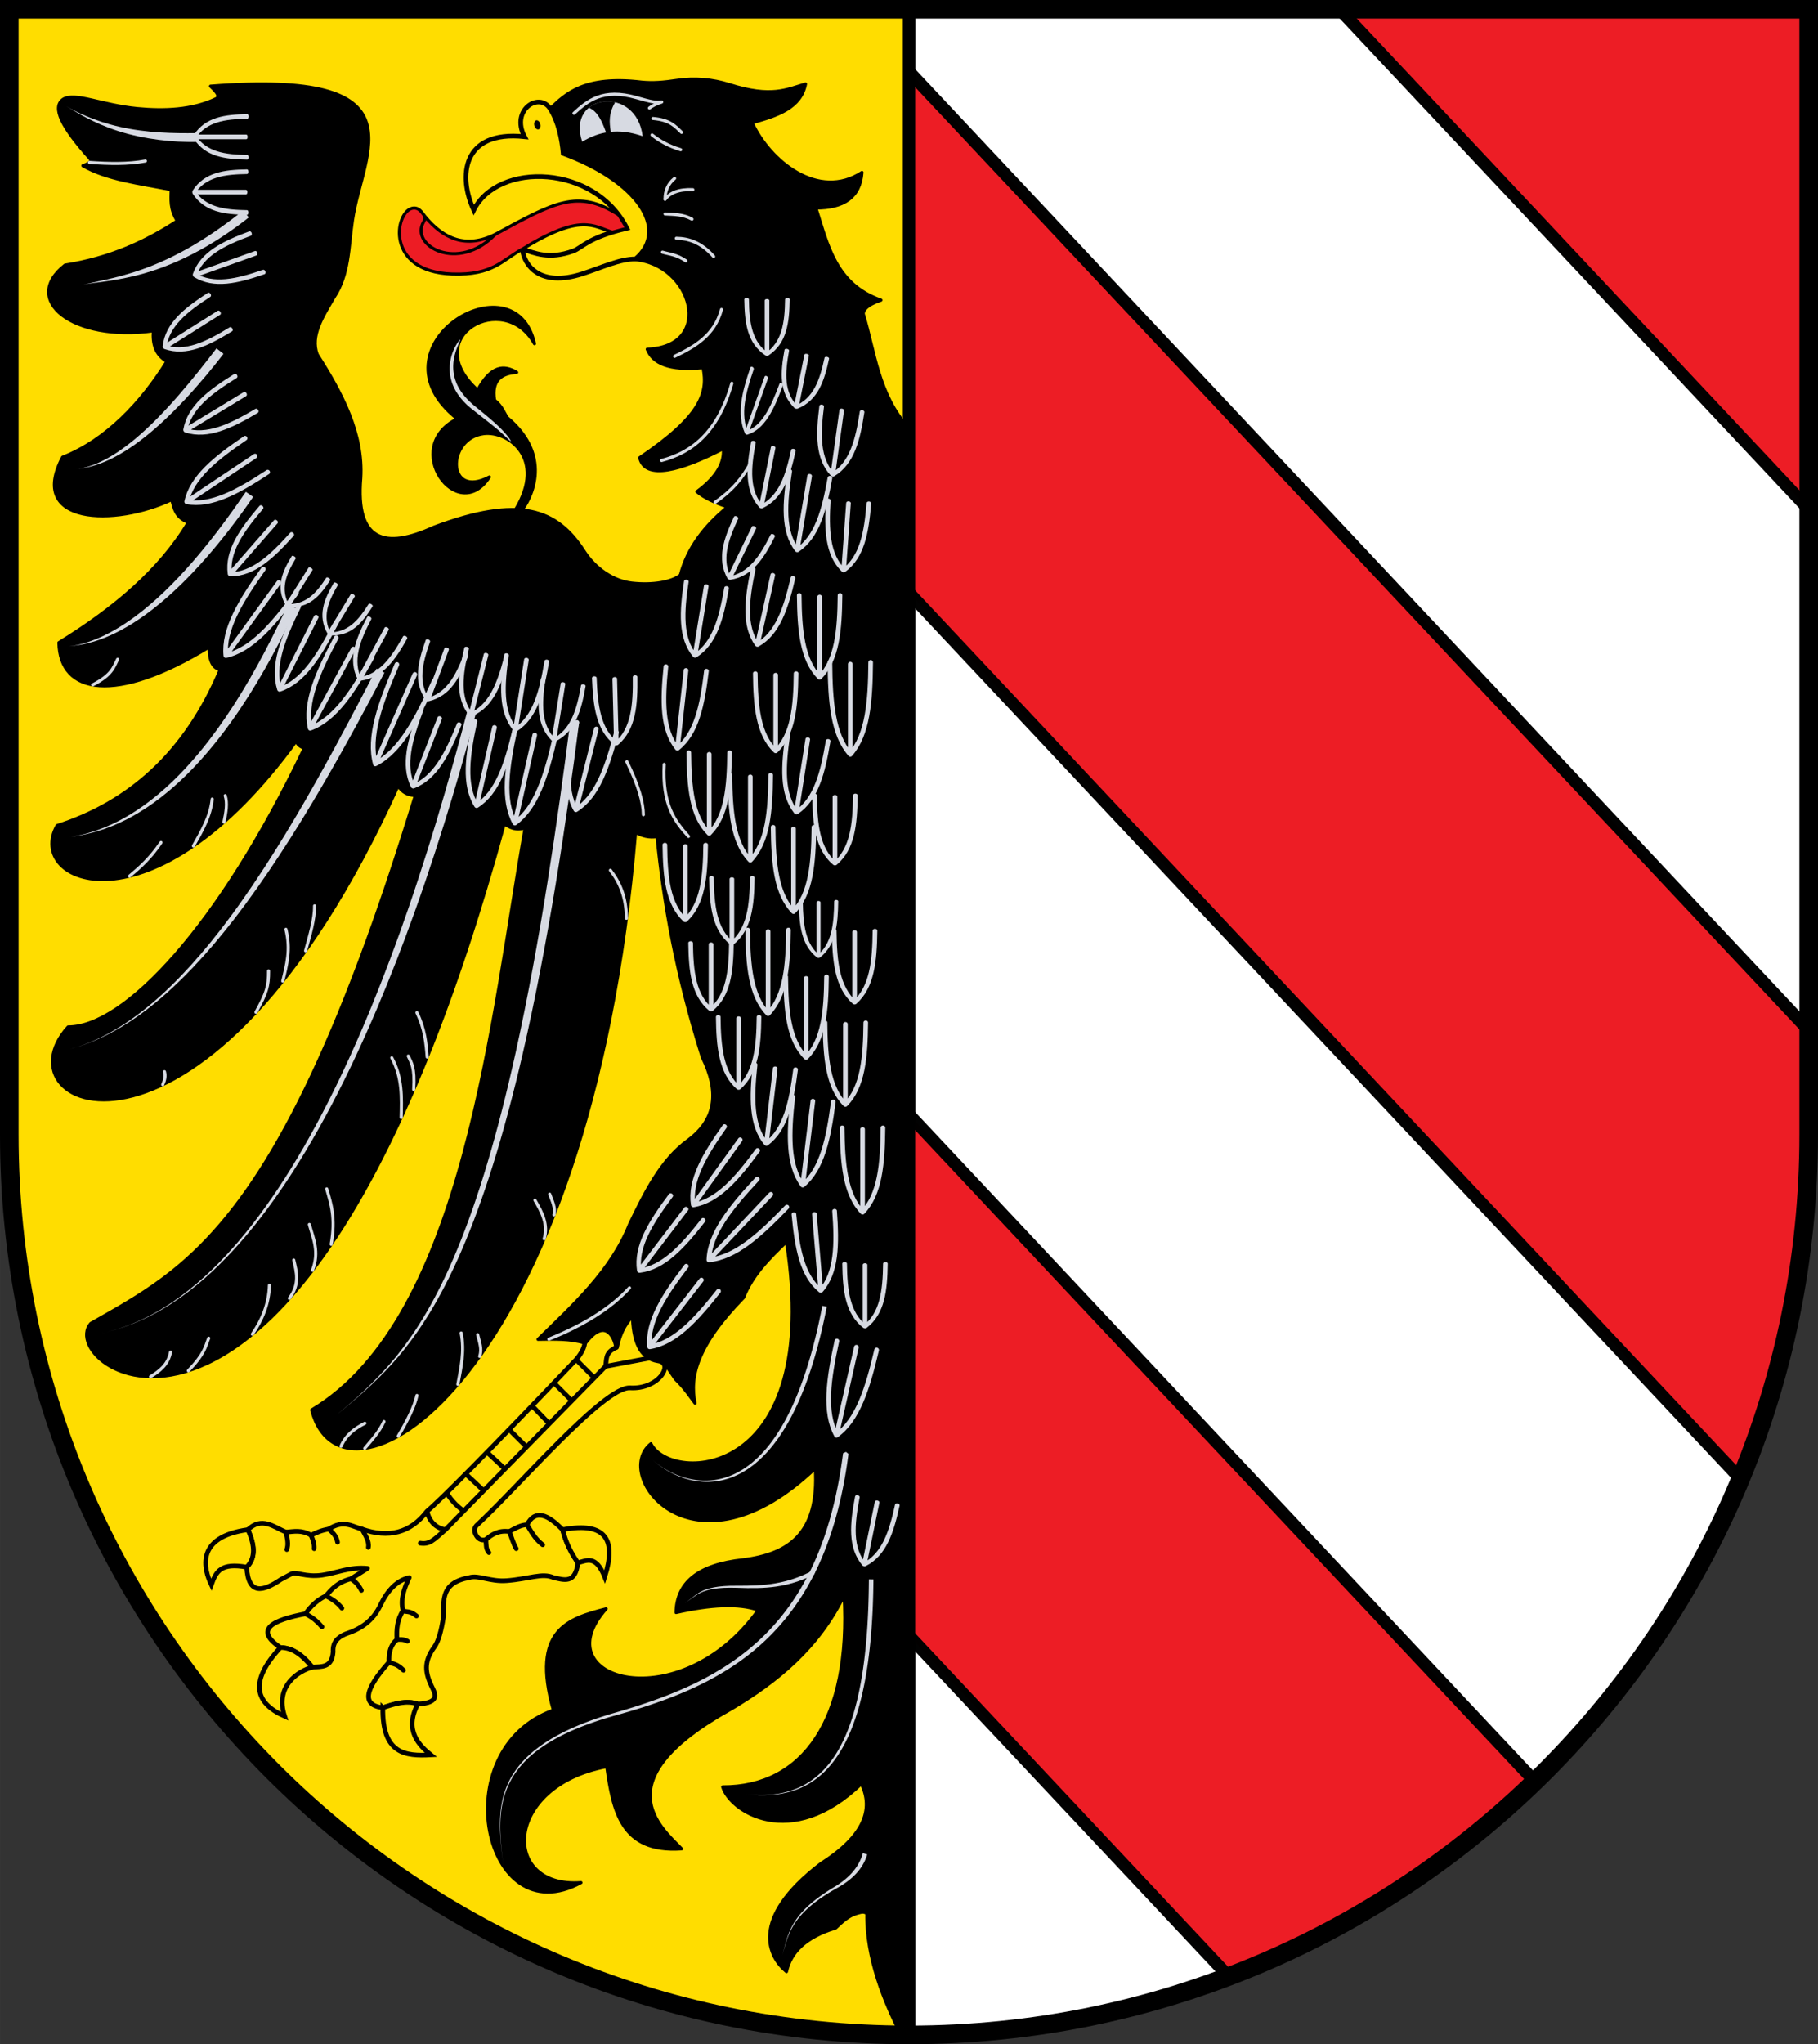 <svg xmlns="http://www.w3.org/2000/svg" width="586.318" height="658.847" viewBox="0 0 586.314 658.849"><rect x="0" y="0" width="586.314" height="658.849" fill="#333333" stroke="none"/><defs><clipPath id="c"><path d="m201.46-211.6 198.63-211.52 264.4 248.29c116.86 109.74 122.64 293.28 12.896 410.15z" style="fill:none;stroke-width:4;stroke:#000"/></clipPath><clipPath id="b"><path d="m201.46-211.6 198.63-211.52 264.4 248.29c116.86 109.74 122.64 293.28 12.896 410.15z" style="fill:none;stroke-width:4;stroke:#000"/></clipPath><clipPath id="a"><path d="m201.46-211.6 198.63-211.52 264.4 248.29c116.86 109.74 122.64 293.28 12.896 410.15z" style="fill:none;stroke-width:4;stroke:#000"/></clipPath></defs><g transform="translate(.996 .98)"><path d="M292.16 654.88c160.32 0 290.16-129.85 290.16-290.17V2.01H292.16z" style="fill:#fff;stroke-width:4;stroke:#000"/><path d="M-28.784-427.82h547.16v115h-547.16z" clip-path="url(#a)" style="fill:#ed1c24;opacity:.99;stroke-linecap:round;stroke-linejoin:round;stroke-width:4;stroke:#000" transform="rotate(46.8)"/><path d="M216.11-197.85h547.16v115H216.11z" clip-path="url(#b)" style="fill:#ed1c24;opacity:.99;stroke-linecap:round;stroke-linejoin:round;stroke-width:4;stroke:#000" transform="rotate(46.8)"/><path d="M461.15 32.26h547.16v115H461.15z" clip-path="url(#c)" style="fill:#ed1c24;opacity:.99;stroke-linecap:round;stroke-linejoin:round;stroke-width:4;stroke:#000" transform="rotate(46.8)"/><path d="M292.16 654.88C131.84 654.88 2 525.03 2 364.71V2.01h290.16z" style="fill:#fd0;stroke-width:4;stroke:#000"/><path d="M292.16 137.1c-9.942-10.877-11.04-24.804-14.777-36.998.318-2.134 2.84-3.324 5.738-4.353-14.575-5.088-17.196-17.749-20.972-29.677 8.781.01 14.257-3.285 14.839-11.475-14.07 9.182-29.728-3.686-35.415-16.026 8.072-2.208 15.732-4.762 17.213-12.464-6.085 1.761-10.941 4.516-24.533.198-5.606-1.755-11.273-2.213-16.817-1.385-4.515.675-7.87.944-11.475.594-18.594-2.226-24.51 3.805-29.537 8.545 2.728 4.981 4.078 9.094 4.212 14.405 34.788 13.334 28.977 30.396 22.95 34.228 18.631 1.419 26.158 28.02 4.155 28.886 1.805 4.497 6.892 7.024 18.004 5.936 1.681 8.227-.671 15.642-20.436 29.046 1.734 7.333 13.44 4.104 26.965-2.93.44 4.617-2.232 9.233-8.507 13.85 2.445 2.074 5.962 3.613 9.892 4.945-7.493 6.113-12.958 13.24-15.234 21.961-2.715 2.219-8.9 3.324-15.63 2.572-5.948-.664-11.823-4.669-15.432-10.288-8.722-13.577-20.856-18.117-48.473-7.716-15.789 7.227-25.258 4.503-23.544-15.828.872-14.353-6.076-27.37-14.047-39.869-2.248-6.1 1.823-12.199 5.342-18.298 5.023-7.413 4.728-16.274 6.051-25.069 3.36-22.322 23.302-48.476-45.795-43.083 1.116 1.138 3.541 3.194 1.757 4.05-7.68 3.682-16.812 3.967-25.325 3.165-11.454-1.079-20.137-5.36-23.947-3.003-3.746 2.571-.419 9.071 8.712 19.226.78.868-1.195 1.838-2.374 2.176 7.628 4.442 18.396 5.742 28.49 7.717-.032 3.165-.49 6.21 1.979 10.09-10.276 6.703-21.84 12.004-36.206 14.245-14.37 11.17 2.448 24.81 28.49 21.17-.317 4.1.58 7.65 4.352 9.892-8.116 13.116-19.599 25.355-33.634 30.864-11.436 21.727 16.873 22.314 35.217 13.652.706 2.918 1.364 5.857 5.342 7.32-9.182 15.396-24.004 27.85-41.746 38.778.29 16.695 18.434 19.821 48.473 1.385-.052 4.92 1.381 6.866 3.562 7.32-11.3 26.897-29.395 42.75-52.628 50.255-10.544 18.42 30.423 36.842 77.16-27.303.304.791.464 1.582 2.573 2.374-27.511 57.676-58.028 89.852-76.172 89.823-24.4 26.982 44.725 58.129 106.44-77.755 1.278 2.19 3.207 3.082 5.54 3.165-42.188 138.06-73.256 152.21-104.66 170.15-12.885 14.547 69.174 73.123 133.35-161.05 2.92 2.16 4.837 1.808 6.726 1.385-10.587 59.262-19.18 157.93-68.85 187.56 10.07 38.844 89.728-9.656 104.46-186.18 2.073 1.166 4.324 1.799 6.924 1.385 2.154 21.47 6.18 44.5 14.64 71.226 5.262 10.614 4.748 19.785-4.748 26.71-8.647 6.313-13.76 16.664-18.796 27.105-5.918 14.82-17.95 25.75-29.479 36.998 5.173-.085 10.376-.263 15.037 1.187 1.361-1.367 3-4.709 6.925-4.154 2.102.296 2.706 3.23 3.364 5.54.952-3.976 2.298-7.755 5.342-10.685.961 9.24 1.891 13.992 8.111 15.037 1.791.301 1.927.598 5.54 5.936 1.296 1.268 2.473 2.347 6.331 7.716-1.855-8.473.693-18.735 15.63-34.03 2.917-7.361 8.352-12.708 13.85-18.004 11.941 77.006-37.166 78.001-43.726 65.092-12.892 10.247 13.56 45.444 53.024 7.914 1.35 21.707-9.322 27.659-23.148 29.479-14.924 1.563-21.608 7.54-21.763 17.015 11.086-2.513 20.171-3.024 26.512-.791-25.184 35.24-69.698 22.669-49.067-.396-12.33 3.145-24.29 6.792-17.015 32.645-35.402 12.694-22.396 72.683 8.903 55.596-25.905 1.941-25.084-31.076 8.31-37.393 2.051 14.127 4.537 27.87 24.138 26.512-6.884-7.087-25.413-22.111 16.026-45.11 14.712-8.765 27.98-19.454 36.404-36.602 2.252 40.1-13.34 61.82-39.174 61.729 2.358 7.872 21.976 20.918 44.714-.99 4.05 8.327.816 16.868-13.058 25.72-23.618 18.034-16.547 30.39-11.08 34.822 1.369-6.148 6.028-11.062 15.828-14.047 2.116-1.969 3.96-3.866 6.925-4.749 1.772-.527 2.207-.483 3.165 0-.247 14.377 5.715 28.828 11.075 39.171h2.515z" style="fill:#000;stroke-linejoin:round;stroke-width:1px;stroke:#000"/><path d="M186.77 44.705c-5.31-15.477 17.469-18.44 19.488-1.78-7.804-2.75-14.053-1.525-19.488 1.78" style="fill:#d7dae2"/><path d="M197.39 31.981c-2.101 3.62-1.917 6.374-1.406 9.525l-1.522.209c-1.325-3.599-2.67-6.755-5.538-7.983 1.763-1.484 5.104-2.644 8.466-1.75" style="fill:#000"/><g style="fill:#fd0;stroke-width:1.5"><path d="M184.79 437.24c-27.619 29.043-44.356 45.856-48.077 48.869-5.369 7.049-12.438 8.712-20.972 5.738-3.244-.846-5.962-3.095-10.684 0-2.22.352-4.042 1.102-5.738 1.978-3.072-1.805-5.542-1.198-8.111-.99-3.967-1.726-7.801-5.05-12.267-.79 2.096 4.69 2.758 8.952-.396 12.068.558 9.158 5.29 7.878 11.08 3.957l3.363-1.78c1.535-.813 4.512 1.16 9.893.396 4.523-.643 8.985-2.743 14.64-2.177l-5.341 3.364c-4.452 1.147-6.223 3.367-8.112 5.54-2.286.974-4.846 3.193-6.529 5.737-10.877 2.081-16.652 5.127-8.112 10.882 3.969.223 7.375 2.416 10.288 6.331 2.929-.275 6.32.373 6.727-4.946-.222-3.146 1.56-4.688 3.957-5.738 4.666-1.55 8.902-3.958 11.475-9.694 2.276-4.604 5.243-7.596 9.101-8.508-1.675 3.562-2.914 7.123-1.978 10.684-1.908 2.788-2.165 5.988-1.979 9.3-1.968 1.606-2.713 4.13-2.572 7.32-7.862 8.738-8.887 13.815-1.978 14.64 3.759-1.326 7.518-2.453 11.277-1.186 7.82-.386 5.318-3.82 4.352-5.936-1.798-3.94-2.66-7.48.99-12.464 1.26-1.665 2.233-5.062 2.967-9.892.027-5.222-.885-10.808 8.31-12.464 3.022-.922 6.674 1.398 12.069.989 7.196-.546 11.47-2.588 15.037-.99 3.41.735 7.054 2.168 7.914-4.748-2.039-3.171-3.949-6.471-4.946-10.684-4.745-4.895-8.834-6.679-11.475-1.583-1.913.015-3.825 1.142-5.738 2.177-3.492-.457-5.585.95-7.518 2.572-1.528.552-2.617-.373-3.166-1.385-.573-1.058-.912-2.374.594-3.562 12.948-11.96 40.663-44.412 49.067-43.922 9.378.547 14.236-7.93 9.1-8.705-5.908-.892-7.904-6.6-8.111-15.037-2.039 2.443-4.112 4.737-5.342 10.684-.47-3.545-3.773-10.106-10.288-1.385-.085 1.996-2.012 4.545-2.77 5.342z" style="fill:#fd0;stroke-linejoin:round;stroke-width:1.5;stroke:#000"/><g style="fill:#fd0;stroke-width:1.5"><g style="fill:#fd0;stroke-width:1.5"><path d="M134.54 496.39c2.975.45 4.163-.866 8.112-4.353l51.639-52.628 14.21-2.671" style="fill:#fd0;stroke-linecap:round;stroke-linejoin:round;stroke-width:1.5;stroke:#000"/><path d="M197.85 433.28c-3.9 1.657-3.104 3.985-3.561 6.133M184.79 437.24l5.865 5.878M177.65 444.73l5.76 5.772M170.58 452.1l5.581 5.783M163.19 459.76l5.626 5.61M156.07 467.07l5.78 5.396M149.19 474.05l5.8 5.405M143.05 480.17c1.826 2.956 3.652 4.478 5.478 5.878M136.71 486.11c.659 3.041 2.643 5.365 5.936 5.936" style="fill:#fd0;stroke-width:1.5;stroke:#000"/></g><g style="fill:#fd0;stroke-width:1.5"><g style="fill:#fd0;stroke-width:1.5"><path d="M91.208 492.83c.475 2 .908 3.988.286 5.623M99.32 493.82c.57 1.451 1.146 2.903.988 4.354M105.06 491.84c1.136 1.11 2.385 2.05 2.805 4.234M115.74 491.84c1.073 1.971 2.408 3.942 2.054 5.913" style="fill:#fd0;stroke-linecap:round;stroke-width:1.5;stroke:#000"/></g><g style="fill:#fd0;stroke-width:1.5"><path d="M97.54 519.15c1.628.866 3.292 1.877 5.287 4.212M104.07 513.41c2.088.954 3.851 2.234 5.194 3.933M112.18 507.87c1.032.776 1.99 1.183 3.377 3.737" style="fill:#fd0;stroke-linecap:round;stroke-width:1.5;stroke:#000"/></g><g style="fill:#fd0;stroke-width:1.5"><path d="M129 518.16c1.098.544 2.142-.135 4.328 1.703M127.02 527.46c.968-.03 2.035-.175 3.368.519M124.45 534.78c1.254.615 2.352.267 4.681 2.572" style="fill:#fd0;stroke-linecap:round;stroke-width:1.5;stroke:#000"/></g><g style="fill:#fd0;stroke-width:1.5"><path d="M155.71 495.21c.102 1.935-.04 3.004.981 4.228M163.23 492.63c.925 2.188 1.286 3.952 2.277 5.541M168.96 490.46c1.212 1.865 2.5 4.527 5.073 6.458" style="fill:#fd0;stroke-linecap:round;stroke-width:1.5;stroke:#000"/></g></g></g><g style="fill:#fd0;stroke-width:1.5"><path d="M78.942 492.04c-17.128 2.362-14.173 12.801-11.79 17.746 1.57-4.374 3.07-7.133 11.394-5.678 2.893-2.846 2.757-6.993.396-12.069zM89.428 530.03c-10.163 10.99-8.218 17.867 1.368 22.149-3.21-9.776 4.38-14.564 8.92-15.818-2.903-3.358-5.956-6.362-10.288-6.331zM122.47 549.42c-.25 14.946 7.291 15.664 15.473 15.211-3.525-2.885-8.815-7.787-4.196-16.398-3.708-1.336-7.493-.061-11.277 1.187zM185.38 502.72c2.886-.735 5.772-2.605 8.657 4.544 3.788-11.838.498-17.925-13.604-15.228.614 1.984 1.4 5.633 4.946 10.684z" style="fill:#fd0;stroke-width:1.5;stroke:#000"/></g></g><path d="M167.31 163.39c1.965-2.305 10.939-16.679-4.746-29.796-.985-1.472-1.552-3.572-4.057-5.596-1.013-6.376 2.1-8.626 7.135-8.954-4.088-2.456-8.241-2.297-12.591 5.736-19.13-17.27 8.521-32.623 18.327-14.969-6.304-28.492-54.273.91-24.902 24.203-18.394 9.131.03 34.67 10.353 18.747-13.891 7.297-13.831-12.495-1.814-13.986 7.802-.967 20.35 7.897 10.265 24.476.654-.02 1.088.006 2.03.14z" style="fill:#000;stroke-linejoin:round;stroke-width:1px;stroke:#000"/><path d="M147.4 108.51c.068.037-.073.414-.348 1.055-.183.423-.451 1.039-.708 1.726-.466 1.246-1.013 3.023-1.143 5.05a13.74 13.74 0 0 0 1.13 6.41c.653 1.491 1.586 2.907 2.767 4.253a25 25 0 0 0 2.973 2.85c3.163 2.581 5.309 4.314 7.526 6.394 2.926 2.745 4.283 4.874 4.132 4.997s-1.77-1.76-4.786-4.254c-2.067-1.71-4.75-3.753-7.707-6.1a23.6 23.6 0 0 1-3.165-2.99c-1.256-1.441-2.252-2.99-2.948-4.63a14.1 14.1 0 0 1-1.012-7.028 15.7 15.7 0 0 1 2.556-6.89c.41-.599.665-.88.733-.843" style="fill:#d7dae2"/><g style="stroke-width:1.179;stroke:#d7dae2"><path d="M266.65 212.5c.108 12.68.944 23.296 6.575 29.659M279.8 212.5c-.108 12.68-.944 23.296-6.575 29.659M273.23 241.25v-28.187" style="fill:none;stroke-linecap:round;stroke-width:1.5;stroke:#d7dae2" transform="matrix(1 -.025 .018 .72 -79.802 71.203)"/></g><g style="stroke-width:1.039;stroke:#d7dae2"><path d="M266.65 212.5c.108 12.68.944 23.296 6.575 29.659M279.8 212.5c-.108 12.68-.944 23.296-6.575 29.659M273.23 241.25v-28.187" style="fill:none;stroke-linecap:round;stroke-width:1.5;stroke:#d7dae2" transform="matrix(.97 .245 -.227 .898 -25.351 -24.341)"/></g><g style="stroke:#d7dae2"><path d="M266.65 212.5c.108 12.68.944 23.296 6.575 29.659M279.8 212.5c-.108 12.68-.944 23.296-6.575 29.659M273.23 241.25v-28.187" style="fill:none;stroke-linecap:round;stroke-width:1.5;stroke:#d7dae2" transform="rotate(12.713 119.75 -232.3)"/></g><g style="stroke-width:1.255;stroke:#d7dae2"><path d="M266.65 212.5c.108 12.68.944 23.296 6.575 29.659M279.8 212.5c-.108 12.68-.944 23.296-6.575 29.659M273.23 241.25v-28.187" style="fill:none;stroke-linecap:round;stroke-width:1.5;stroke:#d7dae2" transform="matrix(.987 .159 -.101 .627 -67.582 42.327)"/></g><g style="stroke-width:1.127;stroke:#d7dae2"><path d="M266.65 212.5c.108 12.68.944 23.296 6.575 29.659M279.8 212.5c-.108 12.68-.944 23.296-6.575 29.659M273.23 241.25v-28.187" style="fill:none;stroke-linecap:round;stroke-width:1.5;stroke:#d7dae2" transform="matrix(.988 .155 -.122 .777 -75.176 3.725)"/></g><g style="stroke-width:1.207;stroke:#d7dae2"><path d="M266.65 212.5c.108 12.68.944 23.296 6.575 29.659M279.8 212.5c-.108 12.68-.944 23.296-6.575 29.659M273.23 241.25v-28.187" style="fill:none;stroke-linecap:round;stroke-width:1.5;stroke:#d7dae2" transform="matrix(.97 .244 -.168 .666 -73.471 1.416)"/></g><g style="stroke-width:1.291;stroke:#d7dae2"><path d="M266.65 212.5c.108 12.68.944 23.296 6.575 29.659M279.8 212.5c-.108 12.68-.944 23.296-6.575 29.659M273.23 241.25v-28.187" style="fill:none;stroke-linecap:round;stroke-width:1.5;stroke:#d7dae2" transform="matrix(.937 .35 -.21 .562 -68.217 -7.195)"/></g><g style="stroke-width:1.058;stroke:#d7dae2"><path d="M266.65 212.5c.108 12.68.944 23.296 6.575 29.659M279.8 212.5c-.108 12.68-.944 23.296-6.575 29.659M273.23 241.25v-28.187" style="fill:none;stroke-linecap:round;stroke-width:1.5;stroke:#d7dae2" transform="matrix(.975 .222 -.199 .871 -65.512 -12.823)"/></g><g style="stroke-width:1.109;stroke:#d7dae2"><path d="M266.65 212.5c.108 12.68.944 23.296 6.575 29.659M279.8 212.5c-.108 12.68-.944 23.296-6.575 29.659M273.23 241.25v-28.187" style="fill:none;stroke-linecap:round;stroke-width:1.5;stroke:#d7dae2" transform="matrix(.931 .364 -.296 .757 -50.489 -30.256)"/></g><g style="stroke-width:.962;stroke:#d7dae2"><path d="M266.65 212.5c.108 12.68.944 23.296 6.575 29.659M279.8 212.5c-.108 12.68-.944 23.296-6.575 29.659M273.23 241.25v-28.187" style="fill:none;stroke-linecap:round;stroke-width:1.5;stroke:#d7dae2" transform="matrix(.915 .403 -.436 .988 -24.346 -104.18)"/></g><g style="stroke:#d7dae2"><path d="M266.65 212.5c.108 12.68.944 23.296 6.575 29.659M279.8 212.5c-.108 12.68-.944 23.296-6.575 29.659M273.23 241.25v-28.187" style="fill:none;stroke-linecap:round;stroke-width:1.5;stroke:#d7dae2" transform="rotate(28.527 202.66 -104.62)"/></g><g style="stroke-width:1.054;stroke:#d7dae2"><path d="M266.65 212.5c.108 12.68.944 23.296 6.575 29.659M279.8 212.5c-.108 12.68-.944 23.296-6.575 29.659M273.23 241.25v-28.187" style="fill:none;stroke-linecap:round;stroke-width:1.5;stroke:#d7dae2" transform="matrix(.892 .452 -.407 .803 -56.027 -96.695)"/></g><g style="stroke-width:1.257;stroke:#d7dae2"><path d="M266.65 212.5c.108 12.68.944 23.296 6.575 29.659M279.8 212.5c-.108 12.68-.944 23.296-6.575 29.659M273.23 241.25v-28.187" style="fill:none;stroke-linecap:round;stroke-width:1.5;stroke:#d7dae2" transform="matrix(.88 .475 -.301 .557 -52.603 -46.792)"/></g><g style="stroke-width:1.415;stroke:#d7dae2"><path d="M266.65 212.5c.108 12.68.944 23.296 6.575 29.659M279.8 212.5c-.108 12.68-.944 23.296-6.575 29.659M273.23 241.25v-28.187" style="fill:none;stroke-linecap:round;stroke-width:1.5;stroke:#d7dae2" transform="matrix(.855 .519 -.259 .427 -65.65 -41.88)"/></g><g style="stroke-width:1.444;stroke:#d7dae2"><path d="M266.65 212.5c.108 12.68.944 23.296 6.575 29.659M279.8 212.5c-.108 12.68-.944 23.296-6.575 29.659M273.23 241.25v-28.187" style="fill:none;stroke-linecap:round;stroke-width:1.5;stroke:#d7dae2" transform="matrix(.847 .531 -.255 .406 -77.94 -49.221)"/></g><g style="stroke:#d7dae2"><path d="M266.65 212.5c.108 12.68.944 23.296 6.575 29.659M279.8 212.5c-.108 12.68-.944 23.296-6.575 29.659M273.23 241.25v-28.187" style="fill:none;stroke-linecap:round;stroke-width:1.5;stroke:#d7dae2" transform="rotate(35.936 221.63 -84.251)"/></g><g style="stroke-width:1.137;stroke:#d7dae2"><path d="M266.65 212.5c.108 12.68.944 23.296 6.575 29.659M279.8 212.5c-.108 12.68-.944 23.296-6.575 29.659M273.23 241.25v-28.187" style="fill:none;stroke-linecap:round;stroke-width:1.5;stroke:#d7dae2" transform="matrix(.752 .659 -.509 .582 -9.078 -136.87)"/></g><g style="stroke-width:1.045;stroke:#d7dae2"><path d="M266.65 212.5c.108 12.68.944 23.296 6.575 29.659M279.8 212.5c-.108 12.68-.944 23.296-6.575 29.659M273.23 241.25v-28.187" style="fill:none;stroke-linecap:round;stroke-width:1.5;stroke:#d7dae2" transform="matrix(.555 .832 -.761 .508 91.807 -189.57)"/></g><g style="stroke-width:1.137;stroke:#d7dae2"><path d="M266.65 212.5c.108 12.68.944 23.296 6.575 29.659M279.8 212.5c-.108 12.68-.944 23.296-6.575 29.659M273.23 241.25v-28.187" style="fill:none;stroke-linecap:round;stroke-width:1.5;stroke:#d7dae2" transform="matrix(.518 .855 -.661 .401 77.287 -193)"/></g><g style="stroke-width:1.184;stroke:#d7dae2"><path d="M266.65 212.5c.108 12.68.944 23.296 6.575 29.659M279.8 212.5c-.108 12.68-.944 23.296-6.575 29.659M273.23 241.25v-28.187" style="fill:none;stroke-linecap:round;stroke-width:1.5;stroke:#d7dae2" transform="matrix(.533 .846 -.603 .38 52.461 -212.3)"/></g><g style="stroke-width:1.179;stroke:#d7dae2"><path d="M266.65 212.5c.108 12.68.944 23.296 6.575 29.659M279.8 212.5c-.108 12.68-.944 23.296-6.575 29.659M273.23 241.25v-28.187" style="fill:none;stroke-linecap:round;stroke-width:1.5;stroke:#d7dae2" transform="matrix(.336 .942 -.678 .242 134.13 -228.31)"/></g><g style="stroke-width:1.313;stroke:#d7dae2"><path d="M266.65 212.5c.108 12.68.944 23.296 6.575 29.659M279.8 212.5c-.108 12.68-.944 23.296-6.575 29.659M273.23 241.25v-28.187" style="fill:none;stroke-linecap:round;stroke-width:1.5;stroke:#d7dae2" transform="matrix(0 1 -.58 0 201.92 -212.29)"/></g><g style="stroke-width:1.321;stroke:#d7dae2"><path d="M266.65 212.5c.108 12.68.944 23.296 6.575 29.659M279.8 212.5c-.108 12.68-.944 23.296-6.575 29.659M273.23 241.25v-28.187" style="fill:none;stroke-linecap:round;stroke-width:1.5;stroke:#d7dae2" transform="matrix(0 1 -.573 0 200.51 -230.09)"/></g><g style="stroke-width:1.087;stroke:#d7dae2"><path d="M266.65 212.5c.108 12.68.944 23.296 6.575 29.659M279.8 212.5c-.108 12.68-.944 23.296-6.575 29.659M273.23 241.25v-28.187" style="fill:none;stroke-linecap:round;stroke-width:1.5;stroke:#d7dae2" transform="matrix(1 0 0 .846 -24.063 36.263)"/></g><g style="stroke-width:1.294;stroke:#d7dae2"><path d="M266.65 212.5c.108 12.68.944 23.296 6.575 29.659M279.8 212.5c-.108 12.68-.944 23.296-6.575 29.659M273.23 241.25v-28.187" style="fill:none;stroke-linecap:round;stroke-width:1.5;stroke:#d7dae2" transform="matrix(1 0 0 .598 -26.861 -31.568)"/></g><g style="stroke-width:1.304;stroke:#d7dae2"><path d="M266.65 212.5c.108 12.68.944 23.296 6.575 29.659M279.8 212.5c-.108 12.68-.944 23.296-6.575 29.659M273.23 241.25v-28.187" style="fill:none;stroke-linecap:round;stroke-width:1.5;stroke:#d7dae2" transform="matrix(.981 .196 -.115 .577 15.608 -62.969)"/></g><g style="stroke-width:1.38;stroke:#d7dae2"><path d="M266.65 212.5c.108 12.68.944 23.296 6.575 29.659M279.8 212.5c-.108 12.68-.944 23.296-6.575 29.659M273.23 241.25v-28.187" style="fill:none;stroke-linecap:round;stroke-width:1.5;stroke:#d7dae2" transform="matrix(.714 .396 -.219 .614 97.701 -118.31)"/></g><g style="stroke-width:1.177;stroke:#d7dae2"><path d="M266.65 212.5c.108 12.68.944 23.296 6.575 29.659M279.8 212.5c-.108 12.68-.944 23.296-6.575 29.659M273.23 241.25v-28.187" style="fill:none;stroke-linecap:round;stroke-width:1.5;stroke:#d7dae2" transform="matrix(.991 .137 -.099 .715 20.782 -58.507)"/></g><g style="stroke-width:1.156;stroke:#d7dae2"><path d="M266.65 212.5c.108 12.68.944 23.296 6.575 29.659M279.8 212.5c-.108 12.68-.944 23.296-6.575 29.659M273.23 241.25v-28.187" style="fill:none;stroke-linecap:round;stroke-width:1.5;stroke:#d7dae2" transform="matrix(.997 .072 -.054 .747 11.741 -17.663)"/></g><g style="stroke-width:1.222;stroke:#d7dae2"><path d="M266.65 212.5c.108 12.68.944 23.296 6.575 29.659M279.8 212.5c-.108 12.68-.944 23.296-6.575 29.659M273.23 241.25v-28.187" style="fill:none;stroke-linecap:round;stroke-width:1.5;stroke:#d7dae2" transform="matrix(.98 .197 -.132 .656 8.716 -50.325)"/></g><g style="stroke-width:1.095;stroke:#d7dae2"><path d="M266.65 212.5c.108 12.68.944 23.296 6.575 29.659M279.8 212.5c-.108 12.68-.944 23.296-6.575 29.659M273.23 241.25v-28.187" style="fill:none;stroke-linecap:round;stroke-width:1.5;stroke:#d7dae2" transform="matrix(.986 .165 -.138 .823 20.112 -68.02)"/></g><g style="stroke-width:1.267;stroke:#d7dae2"><path d="M266.65 212.5c.108 12.68.944 23.296 6.575 29.659M279.8 212.5c-.108 12.68-.944 23.296-6.575 29.659M273.23 241.25v-28.187" style="fill:none;stroke-linecap:round;stroke-width:1.5;stroke:#d7dae2" transform="matrix(.899 .438 -.273 .56 54.701 -69.916)"/></g><g style="stroke-width:1.058;stroke:#d7dae2"><path d="M266.65 212.5c.108 12.68.944 23.296 6.575 29.659M279.8 212.5c-.108 12.68-.944 23.296-6.575 29.659M273.23 241.25v-28.187" style="fill:none;stroke-linecap:round;stroke-width:1.5;stroke:#d7dae2" transform="matrix(1 0 0 .894 -9.892 .9)"/></g><g style="stroke-width:1.122;stroke:#d7dae2"><path d="M266.65 212.5c.108 12.68.944 23.296 6.575 29.659M279.8 212.5c-.108 12.68-.944 23.296-6.575 29.659M273.23 241.25v-28.187" style="fill:none;stroke-linecap:round;stroke-width:1.5;stroke:#d7dae2" transform="matrix(.976 .217 -.172 .776 18.213 -40.331)"/></g><g style="stroke-width:1.131;stroke:#d7dae2"><path d="M266.65 212.5c.108 12.68.944 23.296 6.575 29.659M279.8 212.5c-.108 12.68-.944 23.296-6.575 29.659M273.23 241.25v-28.187" style="fill:none;stroke-linecap:round;stroke-width:1.5;stroke:#d7dae2" transform="matrix(.987 .16 -.125 .772 -16.273 -20.272)"/></g><g style="stroke-width:1.069;stroke:#d7dae2"><path d="M266.65 212.5c.108 12.68.944 23.296 6.575 29.659M279.8 212.5c-.108 12.68-.944 23.296-6.575 29.659M273.23 241.25v-28.187" style="fill:none;stroke-linecap:round;stroke-width:1.5;stroke:#d7dae2" transform="matrix(.994 .11 -.096 .869 -30.88 -.199)"/></g><g style="stroke-width:1.103;stroke:#d7dae2"><path d="M266.65 212.5c.108 12.68.944 23.296 6.575 29.659M279.8 212.5c-.108 12.68-.944 23.296-6.575 29.659M273.23 241.25v-28.187" style="fill:none;stroke-linecap:round;stroke-width:1.5;stroke:#d7dae2" transform="matrix(.988 .155 -.127 .811 16.626 22.141)"/></g><g style="stroke-width:1.161;stroke:#d7dae2"><path d="M266.65 212.5c.108 12.68.944 23.296 6.575 29.659M279.8 212.5c-.108 12.68-.944 23.296-6.575 29.659M273.23 241.25v-28.187" style="fill:none;stroke-linecap:round;stroke-width:1.5;stroke:#d7dae2" transform="matrix(1 0 0 .742 -4.946 97.695)"/></g><g style="stroke-width:1.131;stroke:#d7dae2"><path d="M266.65 212.5c.108 12.68.944 23.296 6.575 29.659M279.8 212.5c-.108 12.68-.944 23.296-6.575 29.659M273.23 241.25v-28.187" style="fill:none;stroke-linecap:round;stroke-width:1.5;stroke:#d7dae2" transform="matrix(1 0 0 .782 1.385 132.8)"/></g><g style="stroke-width:1.065;stroke:#d7dae2"><path d="M266.65 212.5c.108 12.68.944 23.296 6.575 29.659M279.8 212.5c-.108 12.68-.944 23.296-6.575 29.659M273.23 241.25v-28.187" style="fill:none;stroke-linecap:round;stroke-width:1.5;stroke:#d7dae2" transform="matrix(1 0 0 .881 -45.505 54.359)"/></g><g style="stroke-width:1.038;stroke:#d7dae2"><path d="M266.65 212.5c.108 12.68.944 23.296 6.575 29.659M279.8 212.5c-.108 12.68-.944 23.296-6.575 29.659M273.23 241.25v-28.187" style="fill:none;stroke-linecap:round;stroke-width:1.5;stroke:#d7dae2" transform="matrix(1 0 0 .927 -32.249 51.85)"/></g><g style="stroke-width:1.043;stroke:#d7dae2"><path d="M266.65 212.5c.108 12.68.944 23.296 6.575 29.659M279.8 212.5c-.108 12.68-.944 23.296-6.575 29.659M273.23 241.25v-28.187" style="fill:none;stroke-linecap:round;stroke-width:1.5;stroke:#d7dae2" transform="matrix(1 0 0 .92 -18.31 70.1)"/></g><g style="stroke-width:1.066;stroke:#d7dae2"><path d="M266.65 212.5c.108 12.68.944 23.296 6.575 29.659M279.8 212.5c-.108 12.68-.944 23.296-6.575 29.659M273.23 241.25v-28.187" style="fill:none;stroke-linecap:round;stroke-width:1.5;stroke:#d7dae2" transform="matrix(1 0 0 .88 -14.245 126.81)"/></g><g style="stroke-width:1.184;stroke:#d7dae2"><path d="M266.65 212.5c.108 12.68.944 23.296 6.575 29.659M279.8 212.5c-.108 12.68-.944 23.296-6.575 29.659M273.23 241.25v-28.187" style="fill:none;stroke-linecap:round;stroke-width:1.5;stroke:#d7dae2" transform="matrix(1 0 0 .713 -38.185 130.4)"/></g><g style="stroke-width:1.174;stroke:#d7dae2"><path d="M266.65 212.5c.108 12.68.944 23.296 6.575 29.659M279.8 212.5c-.108 12.68-.944 23.296-6.575 29.659M273.23 241.25v-28.187" style="fill:none;stroke-linecap:round;stroke-width:1.5;stroke:#d7dae2" transform="matrix(1 0 0 .726 -44.912 148.64)"/></g><g style="stroke-width:1.046;stroke:#d7dae2"><path d="M266.65 212.5c.108 12.68.944 23.296 6.575 29.659M279.8 212.5c-.108 12.68-.944 23.296-6.575 29.659M273.23 241.25v-28.187" style="fill:none;stroke-linecap:round;stroke-width:1.5;stroke:#d7dae2" transform="matrix(1 0 0 .913 -26.512 104.69)"/></g><g style="stroke-width:1.386;stroke:#d7dae2"><path d="M266.65 212.5c.108 12.68.944 23.296 6.575 29.659M279.8 212.5c-.108 12.68-.944 23.296-6.575 29.659M273.23 241.25v-28.187" style="fill:none;stroke-linecap:round;stroke-width:1.5;stroke:#d7dae2" transform="matrix(.868 0 0 .6 25.814 162.02)"/></g><g style="stroke-width:1.058;stroke:#d7dae2"><path d="M266.65 212.5c.108 12.68.944 23.296 6.575 29.659M279.8 212.5c-.108 12.68-.944 23.296-6.575 29.659M273.23 241.25v-28.187" style="fill:none;stroke-linecap:round;stroke-width:1.5;stroke:#d7dae2" transform="matrix(1 0 0 .893 -1.583 138.82)"/></g><g style="stroke-width:1.104;stroke:#d7dae2"><path d="M266.65 212.5c.108 12.68.944 23.296 6.575 29.659M279.8 212.5c-.108 12.68-.944 23.296-6.575 29.659M273.23 241.25v-28.187" style="fill:none;stroke-linecap:round;stroke-width:1.5;stroke:#d7dae2" transform="matrix(1 0 0 .82 -53.221 97.035)"/></g><g style="stroke-width:1.137;stroke:#d7dae2"><path d="M266.65 212.5c.108 12.68.944 23.296 6.575 29.659M279.8 212.5c-.108 12.68-.944 23.296-6.575 29.659M273.23 241.25v-28.187" style="fill:none;stroke-linecap:round;stroke-width:1.5;stroke:#d7dae2" transform="matrix(1 0 0 .773 -36.009 162.49)"/></g><g style="stroke-width:1.043;stroke:#d7dae2"><path d="M266.65 212.5c.108 12.68.944 23.296 6.575 29.659M279.8 212.5c-.108 12.68-.944 23.296-6.575 29.659M273.23 241.25v-28.187" style="fill:none;stroke-linecap:round;stroke-width:1.5;stroke:#d7dae2" transform="matrix(1 0 0 .92 3.957 166.98)"/></g><g style="stroke-width:1.091;stroke:#d7dae2"><path d="M266.65 212.5c.108 12.68.944 23.296 6.575 29.659M279.8 212.5c-.108 12.68-.944 23.296-6.575 29.659M273.23 241.25v-28.187" style="fill:none;stroke-linecap:round;stroke-width:1.5;stroke:#d7dae2" transform="matrix(.993 .116 -.098 .835 -1.43 133.78)"/></g><g style="stroke-width:1.031;stroke:#d7dae2"><path d="M266.65 212.5c.108 12.68.944 23.296 6.575 29.659M279.8 212.5c-.108 12.68-.944 23.296-6.575 29.659M273.23 241.25v-28.187" style="fill:none;stroke-linecap:round;stroke-width:1.5;stroke:#d7dae2" transform="matrix(.993 .121 -.113 .933 13.92 122.03)"/></g><g style="stroke-width:1.058;stroke:#d7dae2"><path d="M266.65 212.5c.108 12.68.944 23.296 6.575 29.659M279.8 212.5c-.108 12.68-.944 23.296-6.575 29.659M273.23 241.25v-28.187" style="fill:none;stroke-linecap:round;stroke-width:1.5;stroke:#d7dae2" transform="matrix(.811 .585 -.522 .725 127.39 52.009)"/></g><g style="stroke:#d7dae2"><path d="M266.65 212.5c.108 12.68.944 23.296 6.575 29.659M279.8 212.5c-.108 12.68-.944 23.296-6.575 29.659M273.23 241.25v-28.187" style="fill:none;stroke-linecap:round;stroke-width:1.5;stroke:#d7dae2" transform="rotate(43.399 45.708 266.32)"/></g><g style="stroke-width:1.078;stroke:#d7dae2"><path d="M266.65 212.5c.108 12.68.944 23.296 6.575 29.659M279.8 212.5c-.108 12.68-.944 23.296-6.575 29.659M273.23 241.25v-28.187" style="fill:none;stroke-linecap:round;stroke-width:1.5;stroke:#d7dae2" transform="matrix(.796 .606 -.521 .684 113.83 77.349)"/></g><g style="stroke-width:1.031;stroke:#d7dae2"><path d="M266.65 212.5c.108 12.68.944 23.296 6.575 29.659M279.8 212.5c-.108 12.68-.944 23.296-6.575 29.659M273.23 241.25v-28.187" style="fill:none;stroke-linecap:round;stroke-width:1.5;stroke:#d7dae2" transform="matrix(.791 .612 -.576 .743 131.84 86.012)"/></g><g style="stroke-width:1.207;stroke:#d7dae2"><path d="M266.65 212.5c.108 12.68.944 23.296 6.575 29.659M279.8 212.5c-.108 12.68-.944 23.296-6.575 29.659M273.23 241.25v-28.187" style="fill:none;stroke-linecap:round;stroke-width:1.5;stroke:#d7dae2" transform="matrix(1 0 0 .686 4.748 260.52)"/></g><g style="stroke-width:1.083;stroke:#d7dae2"><path d="M266.65 212.5c.108 12.68.944 23.296 6.575 29.659M279.8 212.5c-.108 12.68-.944 23.296-6.575 29.659M273.23 241.25v-28.187" style="fill:none;stroke-linecap:round;stroke-width:1.5;stroke:#d7dae2" transform="matrix(.997 -.083 .071 .85 -25.893 231.89)"/></g><g style="stroke:#d7dae2"><path d="M266.65 212.5c.108 12.68.944 23.296 6.575 29.659M279.8 212.5c-.108 12.68-.944 23.296-6.575 29.659M273.23 241.25v-28.187" style="fill:none;stroke-linecap:round;stroke-width:1.5;stroke:#d7dae2" transform="rotate(12.753 -710.86 331.92)"/></g><g style="stroke-width:1.19;stroke:#d7dae2"><path d="M266.65 212.5c.108 12.68.944 23.296 6.575 29.659M279.8 212.5c-.108 12.68-.944 23.296-6.575 29.659M273.23 241.25v-28.187" style="fill:none;stroke-linecap:round;stroke-width:1.5;stroke:#d7dae2" transform="matrix(.98 .201 -.142 .692 44.368 280.82)"/></g><path d="M266.65 212.5c.108 12.68.944 23.296 6.575 29.659M279.8 212.5c-.108 12.68-.944 23.296-6.575 29.659M273.23 241.25v-28.187" style="fill:none;stroke-linecap:round;stroke-width:1.5;stroke:#d7dae2"/><path d="M108 454.67c3.398-2.847 12.145-9.721 19.574-18.525 6.312-7.48 13.223-17.827 20.206-33.878 7.072-16.256 13.64-37.022 19.763-63.483 8.177-35.338 14.143-74.853 18.231-106.97.006-.049-1.394-.377-1.388-.426-.006.05-1.444.016-1.45.065-4.097 32.187-9.792 71.417-17.633 106.82-5.853 26.429-12.103 47.162-18.84 63.43-6.648 16.054-13.247 26.485-19.326 34.08-7.284 9.1-15.586 15.908-19.137 18.884zM31.897 428.65c5.74-1.188 12.921-3.577 21.066-8.63 6.21-3.851 12.696-9.071 19.388-16.041 11.817-12.31 23.046-28.798 33.632-48.916 10.481-19.918 19.392-41.607 26.724-62.055 9.496-26.486 16.264-50.713 19.769-64.052l-2.767-.727c-3.48 13.239-10.033 37.57-19.168 64.016-7.07 20.466-15.664 42.178-25.828 62.16-10.261 20.172-21.197 36.759-32.772 49.186-6.557 7.038-12.942 12.338-19.084 16.26-8.059 5.147-15.215 7.61-20.96 8.8zM21.545 337.15c6.64-1.752 15.843-5.443 27.074-14.539 8.412-6.813 16.961-15.833 25.792-27.219 10.205-13.156 19.781-28.181 28.346-42.801 8.27-14.117 15.73-28.118 20.226-36.774l-2.54-1.319c-4.413 8.498-11.845 22.834-19.778 36.89-8.3 14.707-17.531 29.838-27.393 43.14-8.53 11.505-16.813 20.679-25.013 27.648-10.945 9.302-20.071 13.221-26.714 14.974zM20.705 268.88c2.655-.301 8.022-.99 14.647-3.704 5.184-2.123 11.265-5.516 17.939-11.087 7.907-6.599 15.693-15.458 23.245-26.696 7.51-11.174 13.568-22.898 17.935-32.339l-2.597-1.201c-4.351 9.406-10.145 20.994-17.356 32.215-7.225 11.243-14.623 20.172-22.164 26.94-6.361 5.711-12.199 9.32-17.229 11.652-6.472 3-11.716 3.915-14.42 4.221zM21.265 207.32c1.355-.131 4.699-.404 9.1-1.87 3.506-1.167 7.915-3.147 13.143-6.635 6.21-4.143 12.812-9.903 19.725-17.475 6.879-7.533 12.896-15.588 17.411-22.177l-2.36-1.617c-4.508 6.579-10.238 14.536-16.855 22.19-6.612 7.648-12.857 13.542-18.744 17.908-4.949 3.67-9.147 5.89-12.516 7.276-4.295 1.766-7.477 2.26-8.904 2.399zM23.503 150.24c1.915-.197 5.03-.628 9.165-2.35 3.163-1.318 6.765-3.32 10.873-6.348 4.82-3.552 9.795-8.12 14.846-13.492 4.988-5.305 9.48-10.799 12.698-14.992l-2.27-1.742c-3.224 4.2-7.46 9.655-12.217 15.113-4.784 5.488-9.43 10.214-13.94 13.988-3.837 3.21-7.22 5.434-10.226 6.96-3.944 2-7 2.665-8.928 2.863zM25.182 90.926c2.068-.509 3.725-.616 8.46-1.307 3.153-.46 7.18-1.148 11.848-2.485 5.601-1.604 11.522-3.968 17.825-7.417 6.269-3.43 11.748-7.306 15.919-10.614l-1.778-2.242c-4.138 3.281-9.303 7.143-15.341 10.761-6.03 3.613-11.661 6.222-17.062 8.15-4.49 1.603-8.406 2.586-11.513 3.292-4.122.936-6.815 1.482-8.358 1.862zM20.425 33.287c2.89 1.71 8.555 5.367 16.619 7.953 8.71 2.793 17.978 3.64 25.369 3.55l-.035-2.86c-7.447.09-16.03-.031-24.955-2.07-8.105-1.852-14.063-4.836-16.997-6.573z" style="fill:#d7dae2"/><path d="M27.851 51.366c6.303.431 12.472.595 18.037-.452" style="fill:none;stroke-linecap:round;stroke:#d7dae2"/><path d="M28.898 219.75c6.326-3.265 6.696-5.68 8.036-8.232" style="fill:none;stroke-linecap:round;stroke-width:1px;stroke:#d7dae2"/><path d="M50.924 270.56c-3.386 5.024-6.771 8.023-10.157 10.847M67.432 256.57c-.553 5.528-3.328 10.316-6.062 15.117M71.629 255.45c.776 2.387.29 5.405-.408 8.529M52.043 344.43c.4 1.395.087 2.79-.565 4.186M85.619 311.97c.011 5.022-.597 7-4.074 13.303M91.215 298.54c1.646 6.56.23 11.588-1.02 16.7M100.45 290.98c.065 4.311-1.531 9.453-2.897 14.48" style="fill:none;stroke-linecap:round;stroke:#d7dae2"/><path d="M47.56 442.74c2.96-1.833 5.686-3.901 6.441-7.94M59.746 440.83c5.386-5.632 5.413-7.691 6.567-10.501M85.899 413.26c-.176 6.087-2.362 11.17-5.514 15.769M93.733 405.14c.92 3.874 2.036 7.716-1.395 12.315M98.77 393.67c1.262 4.549 3.306 8.785 1.02 14.753M104.37 382.2c1.396 4.807 2.946 9.42 1.445 17.848M125.35 339.95c3.484 6.415 3.18 12.83 3.04 19.244M130.67 339.39c.98 2.204 2.197 3.575 1.746 10.782M133.46 325.4c2.537 5.248 2.97 9.795 3.315 14.311M116.68 457.74c-3.144 1.612-6.04 3.598-7.708 7.425M122.83 457.19c-1.547 3.397-3.94 5.948-6.2 8.631M133.46 448.79c-.747 3.526-3.049 8.087-6.027 13.1M147.73 428.65c1.18 6.03-.094 11.241-1.066 16.554M153.05 429.2c.551 2.327 1.507 4.654.652 6.98M171.52 385.84c2.275 3.899 4.358 7.836 2.974 12.466M176.27 383.88c.817 2.236 1.981 4.473 1.383 6.709M195.86 279.51c3.007 3.872 5.125 8.633 5.159 15.479M201.18 244.54c3.77 7.688 5.272 13.107 5.316 17.068" style="fill:none;stroke-linecap:round;stroke-width:1.002;stroke:#d7dae2"/><path d="M209.13 469.29c2.423 2.147 6.784 5.467 12.918 6.812 2.37.52 4.97.719 7.719.377 2.625-.327 5.346-1.143 8.088-2.6 2.744-1.46 5.442-3.529 8.04-6.28 2.728-2.888 5.257-6.436 7.574-10.613 6.19-11.16 9.913-25.097 12.171-36.822l-1.434-.276c-2.251 11.685-5.815 25.449-11.766 36.537-2.222 4.139-4.641 7.653-7.247 10.524-2.482 2.733-5.06 4.804-7.69 6.288-2.626 1.483-5.25 2.352-7.805 2.743-2.677.41-5.236.29-7.592-.16-6.095-1.164-10.553-4.383-12.976-6.53zM239.4 577.31c2.198.247 5.146.462 8.32.226 2.442-.18 5.06-.63 7.693-1.555 2.354-.828 4.7-2.03 6.957-3.747 2.156-1.64 4.192-3.718 6.067-6.322 3.897-5.41 6.81-12.682 8.82-21.738 2.676-12.055 3.363-25.598 3.433-36.107l-1.461-.01c-.07 10.49-.636 23.888-3.119 35.871-1.86 8.98-4.586 16.18-8.27 21.564-1.775 2.593-3.712 4.68-5.78 6.345a24.8 24.8 0 0 1-6.746 3.873c-2.58.985-5.169 1.495-7.603 1.724-3.165.299-6.108.123-8.311-.124zM251.27 629.35c.255-.878.972-3.535 1.517-5.123.528-1.54 1.258-3.316 2.46-5.182 1.085-1.682 2.585-3.492 4.808-5.43 2.128-1.854 4.906-3.814 8.61-5.91 2.468-1.333 4.543-2.828 6.198-4.546 2.223-2.307 3.297-4.624 3.819-6.451l-1.405-.402c-.47 1.648-1.331 3.796-3.28 6.063-1.462 1.7-3.353 3.257-5.697 4.704-3.701 2.182-6.47 4.229-8.58 6.167-2.207 2.025-3.674 3.912-4.718 5.653-1.155 1.927-1.83 3.748-2.312 5.302-.643 2.07-1.033 3.822-1.42 5.155M161.36 600.52c-.307-2.753-1.06-8.567-.997-13.34.027-2.122.199-4.388.655-6.692a27 27 0 0 1 2.151-6.525c1.002-2.082 2.355-4.176 4.19-6.237 1.768-1.987 3.988-3.946 6.782-5.842 5.446-3.696 13.03-7.12 23.626-10.06 9.061-2.508 17.704-5.384 25.752-9.183 8.46-3.995 15.916-8.85 22.376-14.97 7.264-6.883 12.835-14.963 17.061-24.131 5.457-11.84 8.225-24.558 9.677-35.88.016-.127-.808-.616-.792-.742-.016.126-.936.393-.952.518-1.44 11.22-4.129 23.757-9.422 35.422-4.095 9.022-9.491 16.981-16.55 23.79-6.28 6.06-13.565 10.915-21.896 14.951-7.93 3.842-16.48 6.785-25.493 9.376-10.637 3.049-18.262 6.588-23.732 10.407-2.807 1.96-5.03 3.983-6.796 6.03-1.83 2.125-3.167 4.275-4.146 6.402a27.4 27.4 0 0 0-2.062 6.63c-.42 2.328-.556 4.609-.553 6.735.006 4.7.823 10.67 1.12 13.34z" style="fill:#d7dae2"/><path d="M219.61 515.78c.95-.505 1.584-.96 2.7-1.77.74-.536 1.632-1.178 2.772-1.712 1.044-.49 2.376-.933 4.268-1.22 1.817-.275 4.15-.406 7.268-.307 4.56.169 8.556.194 12.634-.387 5.127-.73 9.134-2.282 12.296-3.935.163-.085.342-.923.504-1.012-.162.09-.951-.23-1.11-.147-3.07 1.605-6.88 3.184-11.856 4.04-3.97.684-7.889.796-12.455.775-3.15-.03-5.514.172-7.359.52-1.922.363-3.266.882-4.308 1.437-1.13.601-2.005 1.308-2.71 1.873-1.047.838-1.727 1.357-2.644 1.845z" style="fill:#d7dae2"/><path d="M213.21 245.38c-.697 12.941 3.404 18.341 7.834 23.223" style="fill:none;stroke-linecap:round;stroke-width:1.002;stroke:#d7dae2"/><path d="M229.63 160.9c5.987-4.111 8.993-8.223 11.282-12.334M212.37 147.45c9.765-2.617 18.097-8.919 22.664-24.902M216.57 113.87c6.625-3.183 12.886-6.79 15.109-15.109M212.65 80.294c2.406.708 4.467.727 7.555 2.798M217.13 75.817c4.01.07 8.021 1.352 12.031 5.876M213.49 67.982c2.891.173 5.783.08 8.674 1.679M213.49 63.226c1.63-2.042 4.345-3.27 8.954-3.078" style="fill:none;stroke-linecap:round;stroke-width:1px;stroke:#d7dae2"/><path d="M216.57 56.51c-2.225 1.839-3.089 4.131-3.078 6.715M209.29 42.52c2.422 1.913 5.323 3.587 9.233 4.757M184.11 35.525c4.383-4.011 9.308-8.141 20.146-5.036 4.765 1.365 6.46 1.72 8.114 1.399" style="fill:none;stroke-linecap:round;stroke-width:1px;stroke:#d7dae2"/><path d="M208.45 33.847c.862-.653 2.005-1.306 3.917-1.959M218.8 41.681c-2.017-1.917-3.62-3.999-9.233-4.477" style="fill:none;stroke-linecap:round;stroke-width:1px;stroke:#d7dae2"/><path d="M176 430.66c10.316-4.206 19.425-9.378 26.021-16.56" style="fill:none;stroke-linecap:round;stroke:#d7dae2"/><path d="M176.42 34.059c-3.52-5.532-12.81.357-8.263 9.021-20.21-2.131-21.392 12.864-16.368 23.643 7.823-15.673 39.06-14.746 49.385 5.876-12.64 2.997-14.372 6.224-17.208 7.275-7.951 2.946-12.603.664-16.508-.56.521 5.157 5.56 12.393 19.306 7.974 6.293-2.022 12.19-4.861 17.215-4.794 11.31-9.639.578-25.238-23.346-34.03-.436-4.603-1.475-10.103-4.213-14.405z" style="fill:#fd0;stroke-width:1.5;stroke:#000"/><ellipse cx="156.26" cy="82.525" rx="1" ry="1.5" style="fill:#000" transform="rotate(-15)"/><path d="M198.51 68.274c-13.233-8.423-20.695-4.05-39.833 6.306-9.306 4.635-16.657 1.495-22.654-5.837-.88-1.076-1.892-3.118-4.155-2.572-5.507 1.328-8.709 20.41 12.96 21.17 13.275.467 16.105-4.526 22.634-8.027 19.028-11.72 22.863-7.354 29.026-5.452l4.69-1.263z" style="fill:#ed1c24;stroke:#000"/><path d="M158.67 74.58c-11.804 12.345-27.626 3.76-23.049-4.056.668-1.14.306-1.229.396-1.78" style="fill:none;stroke-width:1px;stroke:#000"/><path d="M582.32 2.01v362.7c0 160.32-129.84 290.17-290.16 290.17S2 525.03 2 364.71V2.01h580.31z" style="fill:none;stroke-width:6;stroke:#000"/></g></svg>